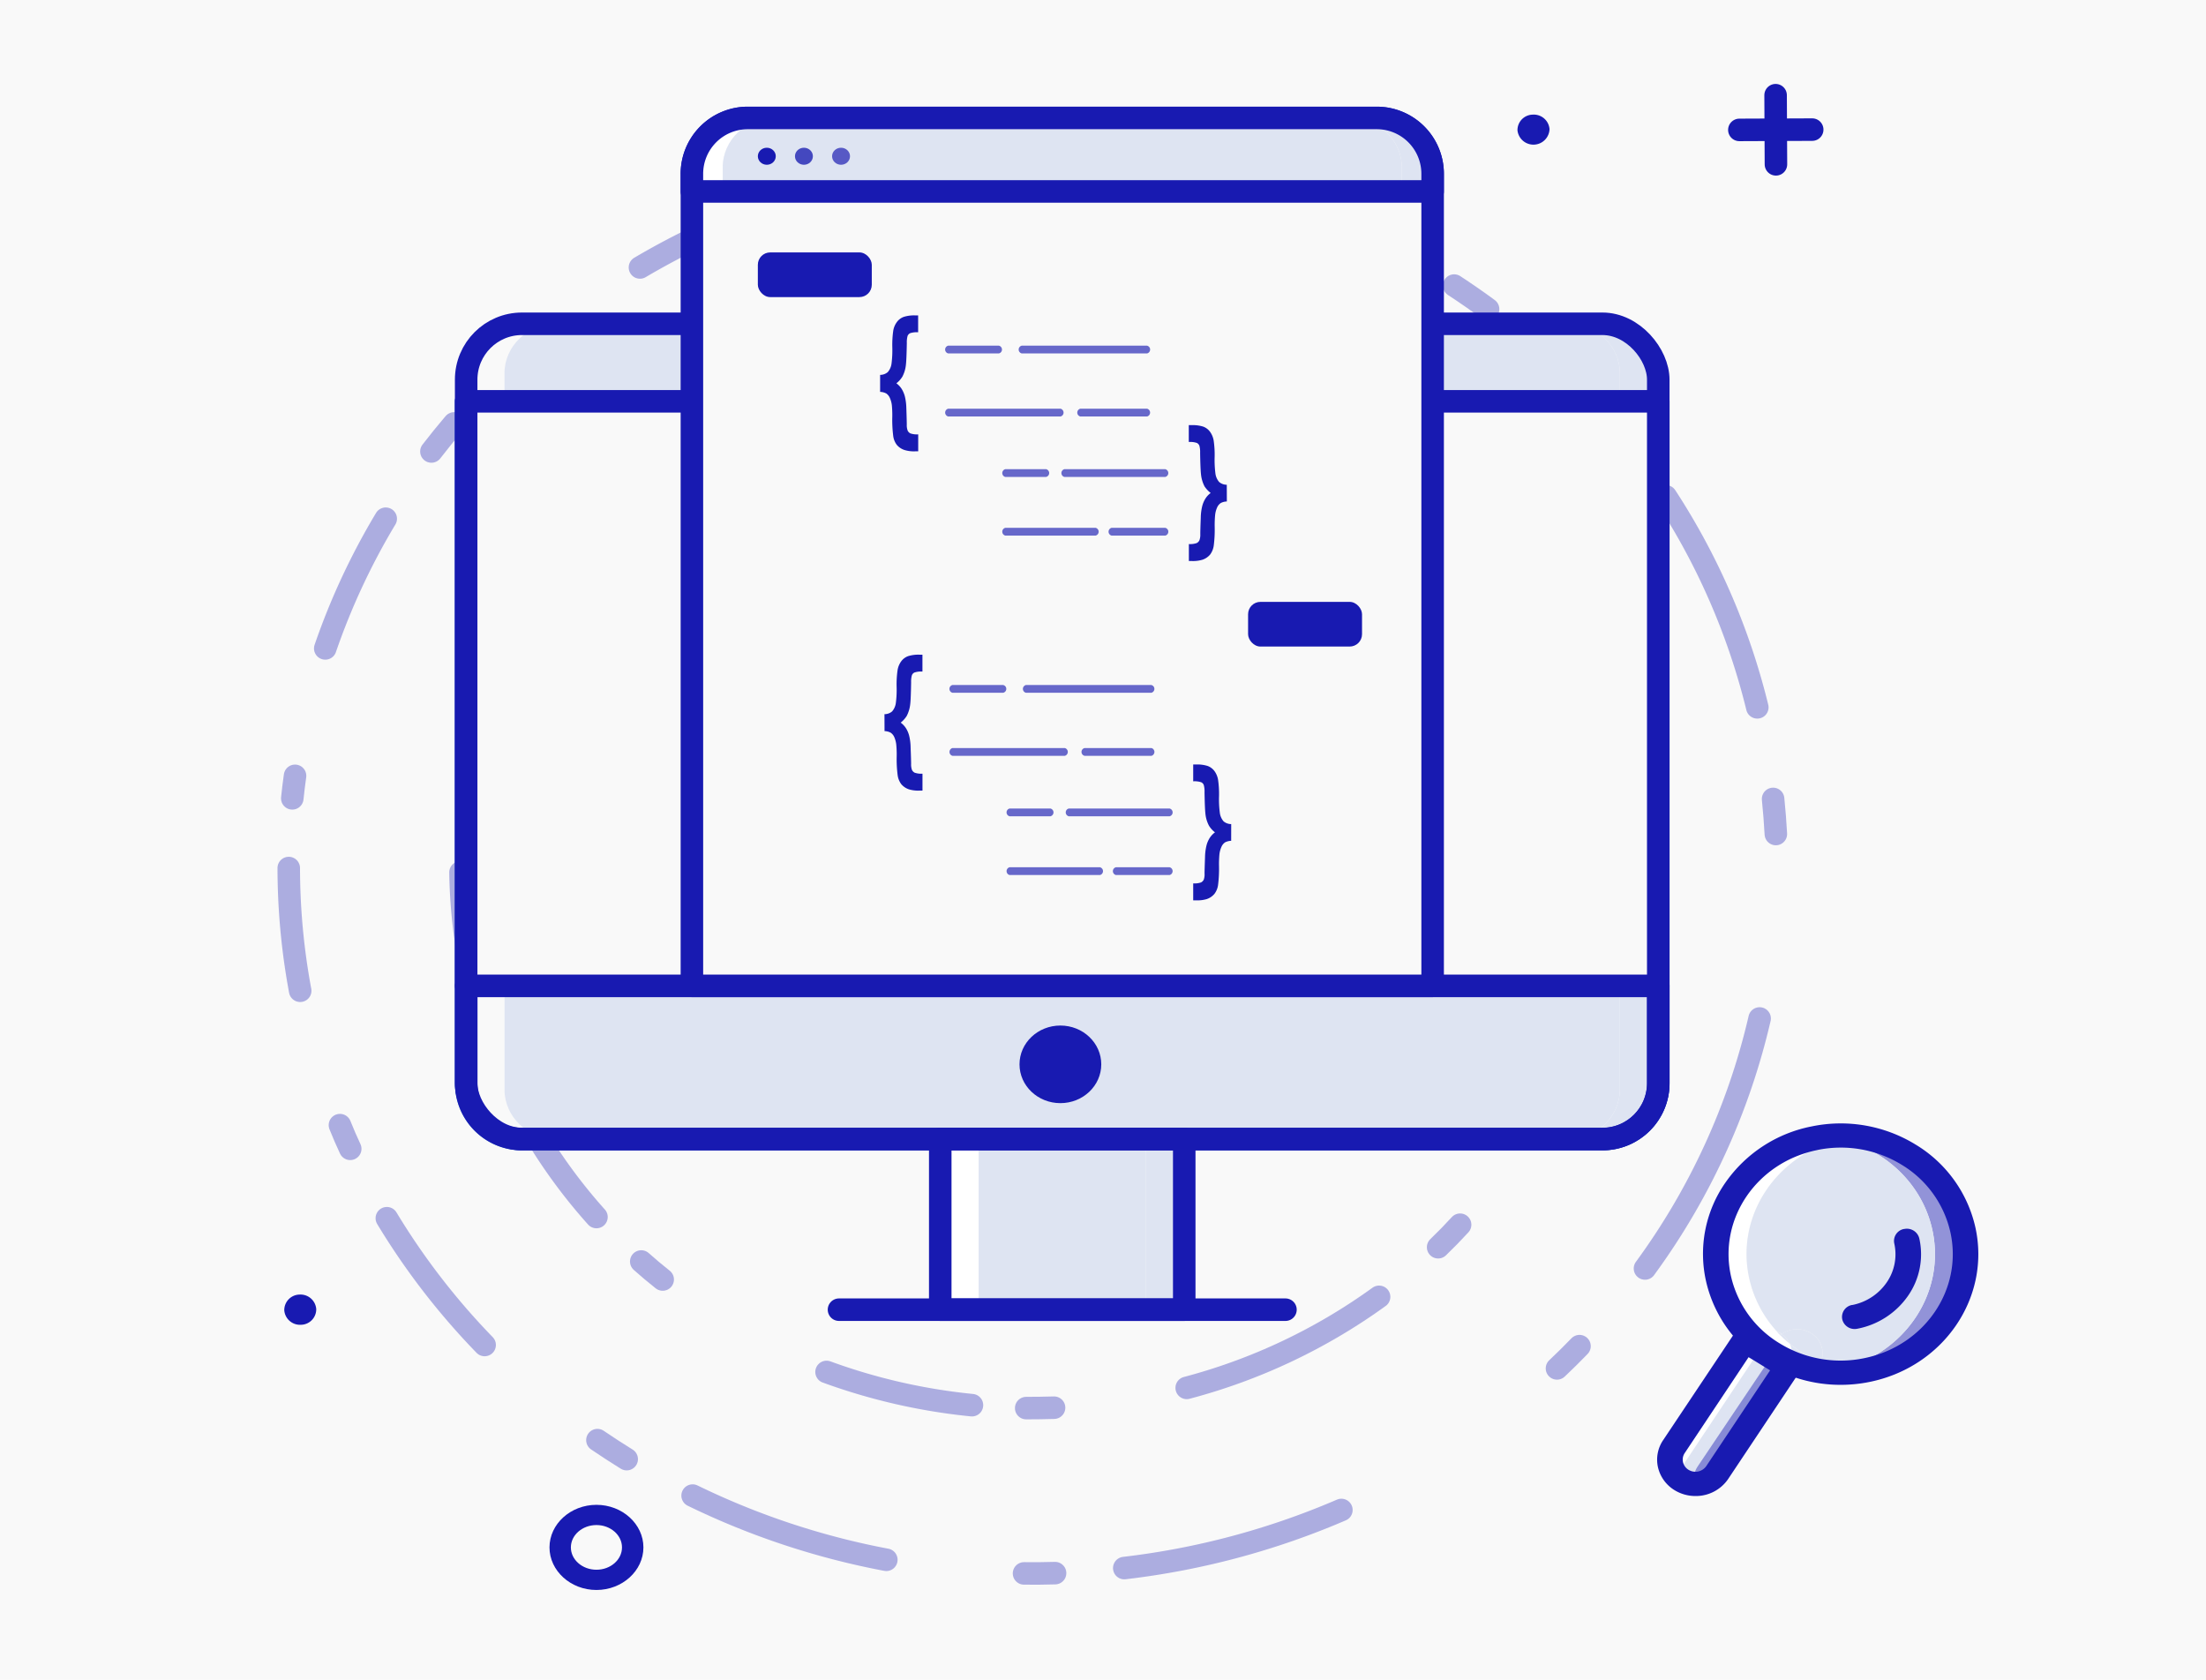 <svg xmlns="http://www.w3.org/2000/svg" viewBox="0 0 979.48 745.83"><g id="Layer_2" data-name="Layer 2"><g id="Layer_1-2" data-name="Layer 1"><rect width="979.48" height="745.83" fill="#f9f9f9"/><g opacity="0.34"><path d="M455.64,625.24q6.18,0,12.37-.18" fill="none" stroke="#181ab1" stroke-linecap="round" stroke-linejoin="round" stroke-width="10"/><path d="M367,609.19a263.89,263.89,0,0,0,64.55,14.75" fill="none" stroke="#181ab1" stroke-linecap="round" stroke-linejoin="round" stroke-width="10"/><path d="M284.72,560.14q4.63,4.13,9.52,8" fill="none" stroke="#181ab1" stroke-linecap="round" stroke-linejoin="round" stroke-width="10"/><path d="M235.92,500.58a238.9,238.9,0,0,0,28.91,39.81" fill="none" stroke="#181ab1" stroke-linecap="round" stroke-linejoin="round" stroke-width="10"/><path d="M214.74,452.33q1.15,3.66,2.44,7.39" fill="none" stroke="#181ab1" stroke-linecap="round" stroke-linejoin="round" stroke-width="10"/><path d="M204.47,387.37a230.15,230.15,0,0,0,4.42,41.8" fill="none" stroke="#181ab1" stroke-linecap="round" stroke-linejoin="round" stroke-width="10"/><path d="M210.61,331.37c-.67,2.85-1.3,5.71-1.86,8.54" fill="none" stroke="#181ab1" stroke-linecap="round" stroke-linejoin="round" stroke-width="10"/><path d="M242.47,257.5a234.65,234.65,0,0,0-24.25,48.4" fill="none" stroke="#181ab1" stroke-linecap="round" stroke-linejoin="round" stroke-width="10"/><path d="M282.39,210.64q-4.32,3.95-8.54,8.14" fill="none" stroke="#181ab1" stroke-linecap="round" stroke-linejoin="round" stroke-width="10"/><path d="M418.28,146.49q-5.22.8-10.42,1.78" fill="none" stroke="#181ab1" stroke-linecap="round" stroke-linejoin="round" stroke-width="10"/><path d="M518.46,150.31A266.79,266.79,0,0,0,441.78,144" fill="none" stroke="#181ab1" stroke-linecap="round" stroke-linejoin="round" stroke-width="10"/><path d="M609.25,190.8q-4.47-3.17-9.06-6.1" fill="none" stroke="#181ab1" stroke-linecap="round" stroke-linejoin="round" stroke-width="10"/><path d="M691.63,289.68a239.37,239.37,0,0,0-55.22-76.86" fill="none" stroke="#181ab1" stroke-linecap="round" stroke-linejoin="round" stroke-width="10"/><path d="M710.94,362.45q-.57-6-1.46-11.92" fill="none" stroke="#181ab1" stroke-linecap="round" stroke-linejoin="round" stroke-width="10"/><path d="M695.36,470.32a229.23,229.23,0,0,0,16.45-76.24" fill="none" stroke="#181ab1" stroke-linecap="round" stroke-linejoin="round" stroke-width="10"/><path d="M638.54,553.81q5-4.8,9.76-10" fill="none" stroke="#181ab1" stroke-linecap="round" stroke-linejoin="round" stroke-width="10"/><path d="M526.91,616.26a258.09,258.09,0,0,0,85.41-40.42" fill="none" stroke="#181ab1" stroke-linecap="round" stroke-linejoin="round" stroke-width="10"/><path d="M393.42,77.74q7.88-1.5,15.86-2.64" fill="none" stroke="#181ab1" stroke-linecap="round" stroke-linejoin="round" stroke-width="10"/><path d="M284.15,118.76A336.67,336.67,0,0,1,362.92,85" fill="none" stroke="#181ab1" stroke-linecap="round" stroke-linejoin="round" stroke-width="10"/><path d="M191.55,200.47q4.88-6.33,10.1-12.46" fill="none" stroke="#181ab1" stroke-linecap="round" stroke-linejoin="round" stroke-width="10"/><path d="M144.42,287.91a304,304,0,0,1,26.84-57.58" fill="none" stroke="#181ab1" stroke-linecap="round" stroke-linejoin="round" stroke-width="10"/><path d="M129.78,354.49c.35-3.33.74-6.67,1.22-10" fill="none" stroke="#181ab1" stroke-linecap="round" stroke-linejoin="round" stroke-width="10"/><path d="M133.28,439.92a299,299,0,0,1-5.07-54.48" fill="none" stroke="#181ab1" stroke-linecap="round" stroke-linejoin="round" stroke-width="10"/><path d="M155.5,510.11q-2.44-5.22-4.56-10.52" fill="none" stroke="#181ab1" stroke-linecap="round" stroke-linejoin="round" stroke-width="10"/><path d="M215.18,597.21a313.11,313.11,0,0,1-43.42-56.28" fill="none" stroke="#181ab1" stroke-linecap="round" stroke-linejoin="round" stroke-width="10"/><path d="M278.26,647.9q-6.56-4.06-13-8.44" fill="none" stroke="#181ab1" stroke-linecap="round" stroke-linejoin="round" stroke-width="10"/><path d="M393.53,692.59a340.34,340.34,0,0,1-86-28.5" fill="none" stroke="#181ab1" stroke-linecap="round" stroke-linejoin="round" stroke-width="10"/><path d="M468.46,698.52q-6.88.21-13.78.12" fill="none" stroke="#181ab1" stroke-linecap="round" stroke-linejoin="round" stroke-width="10"/><path d="M595.58,670.48a344.37,344.37,0,0,1-96.39,25.79" fill="none" stroke="#181ab1" stroke-linecap="round" stroke-linejoin="round" stroke-width="10"/><path d="M701.31,597.73q-4.89,5.07-10,9.88" fill="none" stroke="#181ab1" stroke-linecap="round" stroke-linejoin="round" stroke-width="10"/><path d="M781.28,452.24a303.68,303.68,0,0,1-50.89,111" fill="none" stroke="#181ab1" stroke-linecap="round" stroke-linejoin="round" stroke-width="10"/><path d="M787.27,354.75q.79,7.78,1.22,15.58" fill="none" stroke="#181ab1" stroke-linecap="round" stroke-linejoin="round" stroke-width="10"/><path d="M739.66,220.41a303.48,303.48,0,0,1,40.59,93.67" fill="none" stroke="#181ab1" stroke-linecap="round" stroke-linejoin="round" stroke-width="10"/><path d="M645.65,126.8q7.65,5,15.07,10.46" fill="none" stroke="#181ab1" stroke-linecap="round" stroke-linejoin="round" stroke-width="10"/><path d="M486.85,72.74a342.06,342.06,0,0,1,119.56,32" fill="none" stroke="#181ab1" stroke-linecap="round" stroke-linejoin="round" stroke-width="10"/></g><line x1="804.63" y1="57.55" x2="772.29" y2="57.68" fill="none" stroke="#181ab1" stroke-linecap="round" stroke-miterlimit="10" stroke-width="10"/><line x1="788.53" y1="72.97" x2="788.38" y2="42.27" fill="none" stroke="#181ab1" stroke-linecap="round" stroke-miterlimit="10" stroke-width="10"/><path d="M680.57,50.9a6.89,6.89,0,0,0-6.8,7v0A7.14,7.14,0,0,0,688,57.33h0A7,7,0,0,0,680.57,50.9Z" fill="#181ab1"/><path d="M133,574.83a6.9,6.9,0,0,0-6.78,7v0a7,7,0,0,0,7.41,6.41,6.87,6.87,0,0,0,6.78-7v0A7,7,0,0,0,133,574.83Z" fill="#181ab1"/><path d="M264.83,706c-11.5,0-20.85-8.54-20.85-18.91s9.35-18.9,20.85-18.9,20.85,8.54,20.85,18.9S276.32,706,264.83,706Zm0-28.83c-6.26,0-11.36,4.45-11.36,9.92s5.1,9.92,11.36,9.92,11.34-4.45,11.34-9.92S271.08,677.17,264.83,677.17Z" fill="#181ab1"/><path d="M207,178.21h529.3V481a24.8,24.8,0,0,1-24.8,24.8H231.79A24.8,24.8,0,0,1,207,481h0V178.21Z" fill="#fff" stroke="#4492d4" stroke-linecap="round" stroke-linejoin="round" stroke-width="10"/><path d="M207,165.7V437.77h17.08V165.7c0-12.11,10.35-22,23.11-22H230.09C217.34,143.77,207,153.64,207,165.7Z" fill="#f9f9f9"/><path d="M224,483.82V437.74H207v46.08c0,12.11,10.36,22,23.18,22h17.08C234.39,505.75,224,495.93,224,483.82Z" fill="#f9f9f9"/><rect x="417.48" y="505.75" width="17.06" height="75.79" fill="#fff"/><path d="M719.23,165.7V437.77h17.08V165.7c0-12.11-10.35-22-23.11-22H696.12C708.88,143.77,719.23,153.64,719.23,165.7Z" fill="#dee4f2"/><path d="M224,165.7V437.77H719.23V165.7c0-12.11-10.35-22-23.11-22h-449C234.39,143.77,224,153.64,224,165.7Z" fill="#dee4f2"/><path d="M736.28,483.82V437.74H719.2v46.08c0,12.11-10.34,22-23.1,22h17.08C725.94,505.75,736.28,495.93,736.28,483.82Z" fill="#dee4f2"/><path d="M719.23,483.82V437.74H224v46.08c0,12.11,10.35,22,23.11,22h449C708.88,505.75,719.23,495.93,719.23,483.82Z" fill="#dee4f2"/><rect x="508.75" y="505.75" width="17.06" height="75.79" fill="#dee4f2"/><rect x="434.53" y="505.75" width="74.23" height="75.79" fill="#dee4f2"/><rect x="206.98" y="143.77" width="529.3" height="361.98" rx="24.8" stroke-width="10" stroke="#181ab1" stroke-linecap="round" stroke-linejoin="round" fill="none"/><path d="M207,437.74h529.3V481a24.8,24.8,0,0,1-24.8,24.8H231.79A24.8,24.8,0,0,1,207,481h0V437.74Z" fill="none" stroke="#181ab1" stroke-linecap="round" stroke-linejoin="round" stroke-width="10"/><rect x="417.48" y="505.75" width="108.33" height="75.79" stroke-width="10" stroke="#181ab1" stroke-linecap="round" stroke-linejoin="round" fill="none"/><rect x="206.98" y="178.21" width="529.3" height="259.53" stroke-width="10" stroke="#181ab1" stroke-linecap="round" stroke-linejoin="round" fill="#f9f9f9"/><line x1="372.52" y1="581.54" x2="570.75" y2="581.54" fill="none" stroke="#181ab1" stroke-linecap="round" stroke-linejoin="round" stroke-width="10"/><ellipse cx="470.82" cy="472.6" rx="18.15" ry="17.23" fill="#181ab1"/><path d="M332,52.37H611.26A24.81,24.81,0,0,1,636.1,77.14v360.6H307.21V77.2A24.81,24.81,0,0,1,332,52.37Z" fill="#f9f9f9" stroke="#181ab1" stroke-linecap="round" stroke-linejoin="round" stroke-width="10"/><rect x="336.49" y="112.08" width="50.59" height="19.84" rx="5.49" fill="#181ab1"/><rect x="554.16" y="267.25" width="50.59" height="19.84" rx="5.49" fill="#181ab1"/><path d="M344,52.37H330.33c-12.76,0-23.12,9.76-23.12,22V85h13.65V74.34C320.86,62.22,331.21,52.37,344,52.37Z" fill="#fff"/><path d="M612.91,52.37h-13.6c12.76,0,23.11,9.76,23.11,22V85H636.1V74.34C636.1,62.22,625.71,52.37,612.91,52.37Z" fill="#dee4f2"/><path d="M599.31,52.37H344c-12.76,0-23.11,9.76-23.11,22V85H622.42V74.34C622.42,62.22,612.07,52.37,599.31,52.37Z" fill="#dee4f2"/><path d="M332,52.37H611.26A24.81,24.81,0,0,1,636.1,77.14V85H307.21V77.2A24.81,24.81,0,0,1,332,52.37Z" fill="none" stroke="#181ab1" stroke-linecap="round" stroke-linejoin="round" stroke-width="10"/><ellipse cx="340.47" cy="69.38" rx="3.98" ry="3.78" fill="#181ab1"/><ellipse cx="356.95" cy="69.38" rx="3.98" ry="3.78" fill="#181ab1" opacity="0.77" style="isolation:isolate"/><ellipse cx="373.43" cy="69.38" rx="3.98" ry="3.78" fill="#181ab1" opacity="0.68" style="isolation:isolate"/><path d="M805.68,609.44a42.5,42.5,0,0,0,4.75-.35c-1.38-.17-2.74-.38-4.09-.63Z" fill="#9ac3ed"/><path d="M794.8,605a10.71,10.71,0,0,1-1,1.91l-1.06,1.6a58.26,58.26,0,0,0,13,1l.66-1A58,58,0,0,1,794.8,605Z" fill="#9ac3ed"/><path d="M754.22,656.29c-.6-2.69,8.54-.38,10.24-2.88l30.17-43c-.17,0-22.89-12.61-23-12.69-.28.66-28.29,44.61-28.29,44.61-.75,1.08,3.76,13.76,2.72,14.49.21.15.4.31.62.44a11.87,11.87,0,0,0,13-.44C757.38,655.07,754.78,658.73,754.22,656.29Z" fill="#dee4f2"/><g opacity="0.44"><path d="M764.64,655.07,795,609.55a57.66,57.66,0,0,1-11.06-3.3l-30.09,44.8a10.34,10.34,0,0,0-1.59,8.12c.56,2.44,7.42-3,9.69-1.35A11.1,11.1,0,0,0,764.64,655.07Z" fill="#181ab1"/></g><path d="M746.45,651.83l31.39-47.12a10.46,10.46,0,0,0,1-1.92,55,55,0,0,1-9.58-5.17L741,640.07a10.3,10.3,0,0,0-1.59,8.12,10.63,10.63,0,0,0,4.3,6.37A11.2,11.2,0,0,0,746.45,651.83Z" fill="#fff"/><path d="M781,596.62a10.29,10.29,0,0,1,.19,8.33l.47.2,3.59-5.37C783.76,598.8,782.34,597.74,781,596.62Z" fill="#9ac3ed"/><path d="M781.63,605.15a57.79,57.79,0,0,0,11.07,3.31l1.06-1.6a10.71,10.71,0,0,0,1-1.91,56.37,56.37,0,0,1-9.58-5.17Z" fill="#9ac3ed"/><path d="M781,596.62a53.46,53.46,0,0,1-4.17-3.81,11.23,11.23,0,0,0-2.11,2.3l-3.11,4.67a56.37,56.37,0,0,0,9.58,5.17A10.29,10.29,0,0,0,781,596.62Z" fill="#9ac3ed"/><path d="M819.42,505.37c1.58-.31,3.17-.56,4.74-.74a57.63,57.63,0,0,0-13.64,0,57.79,57.79,0,0,1,6.81,1.22C818,505.68,818.71,505.52,819.42,505.37Z" fill="#9ac3ed"/><path d="M815.17,608.35c-1.58.31-3.16.54-4.74.74a58.7,58.7,0,0,0,13.64,0,60.14,60.14,0,0,1-6.8-1.22C816.58,608,815.88,608.2,815.17,608.35Z" fill="#9ac3ed"/><g opacity="0.46"><path d="M871.56,545.92c-5-22.53-24.58-38.59-47.37-41.29-1.58.18-3.16.43-4.75.74-.71.15-1.4.31-2.08.48,19.79,4.79,36,19.81,40.56,40.07,6.21,27.76-11.88,55.06-40.62,62a59.57,59.57,0,0,0,6.79,1.22c1.59-.2,3.17-.43,4.76-.74C858.78,602.31,877.91,574.36,871.56,545.92Z" fill="#181ab1"/></g><path d="M763.05,567.79a51.47,51.47,0,0,0,12.2,23.35,10,10,0,0,1,1.56.8c.22.13.42.28.63.42a11.9,11.9,0,0,1,11.45-1.22,51.47,51.47,0,0,1-12.2-23.35c-6.22-27.75,11.87-55,40.63-61.94a58.16,58.16,0,0,0-6.81-1.22c-1.58.18-3.16.43-4.74.74C775.81,511.41,756.7,539.36,763.05,567.79Z" fill="#fff"/><path d="M817.27,607.87a57.08,57.08,0,0,1-8.83-2.92,10.11,10.11,0,0,1-1,1.91l-1.06,1.6c1.35.25,2.71.46,4.09.63,1.58-.2,3.16-.43,4.74-.74C815.88,608.2,816.58,608,817.27,607.87Z" fill="#9ac3ed"/><path d="M794.8,605a58,58,0,0,0,11.54,3.51l1.06-1.6a10.11,10.11,0,0,0,1-1.91,55.19,55.19,0,0,1-13.81-8.33A10.33,10.33,0,0,1,794.8,605Z" fill="#dee4f2"/><path d="M776.7,567.79a51.47,51.47,0,0,0,12.2,23.35,10.08,10.08,0,0,1,1.57.8c.22.13.42.28.63.42a11.85,11.85,0,0,1,13-.42,10.48,10.48,0,0,1,4.38,13,57.08,57.08,0,0,0,8.83,2.92c28.74-6.89,46.84-34.16,40.63-62-4.54-20.26-20.74-35.28-40.57-40.07C788.6,512.74,770.48,540,776.7,567.79Z" fill="#dee4f2"/><path d="M804.06,591.94a11.85,11.85,0,0,0-13,.42,11,11,0,0,1,3.58,4.26A55.19,55.19,0,0,0,808.44,605,10.48,10.48,0,0,0,804.06,591.94Z" fill="#dee4f2"/><path d="M776.78,591.94a10.44,10.44,0,0,0-1.56-.8c.51.58,1,1.13,1.58,1.67l.6-.45C777.19,592.22,777,592.07,776.78,591.94Z" fill="#9ac3ed"/><path d="M781,596.62c1.37,1.12,2.79,2.18,4.25,3.16l3.11-4.67a11.23,11.23,0,0,1,2.11-2.3c-.53-.54-1.07-1.09-1.58-1.67a11.91,11.91,0,0,0-11.46,1.22A10.85,10.85,0,0,1,781,596.62Z" fill="#fff"/><path d="M794.63,596.62a52,52,0,0,1-4.19-3.81,11.23,11.23,0,0,0-2.11,2.3l-3.11,4.67A56.37,56.37,0,0,0,794.8,605,10.33,10.33,0,0,0,794.63,596.62Z" fill="#fff"/><path d="M791,592.36c-.21-.14-.41-.29-.63-.42a10.08,10.08,0,0,0-1.57-.8c.52.58,1,1.13,1.59,1.67Z" fill="#dee4f2"/><path d="M794.63,596.62a11.05,11.05,0,0,0-3.59-4.26l-.61.45A50.46,50.46,0,0,0,794.63,596.62Z" fill="#dee4f2"/><path d="M781,596.62a10.85,10.85,0,0,0-3.57-4.26l-.6.45A53.46,53.46,0,0,0,781,596.62Z" fill="#9ac3ed"/><path d="M752.78,664.28a17.68,17.68,0,0,1-9.25-2.59,16.19,16.19,0,0,1-7.39-10.22,15.45,15.45,0,0,1,2.44-12.2L770,592.2a5.69,5.69,0,0,1,3.58-2.44,6,6,0,0,1,4.32.75l19.07,11.76a5.23,5.23,0,0,1,1.86,7.16l-.15.25-31.41,47.11A17.35,17.35,0,0,1,752.78,664.28Zm23.62-61.67-28.31,42.5a5.19,5.19,0,0,0-.82,4.12,5.39,5.39,0,0,0,2.44,3.4,5.86,5.86,0,0,0,7.85-1.58l28.37-42.57Z" fill="#181ab1"/><path d="M817.17,614.91A63.17,63.17,0,0,1,784,605.53a57.72,57.72,0,0,1-26.5-36.6A55.26,55.26,0,0,1,766,525.26a60.88,60.88,0,0,1,38.55-25.13h0a63.47,63.47,0,0,1,46,8.1,57.72,57.72,0,0,1,26.5,36.6c7,31.31-14.13,62.22-47.09,68.82A64.4,64.4,0,0,1,817.17,614.91ZM806.9,510.66c-26.84,5.4-44,30.5-38.33,56a47,47,0,0,0,21.62,29.84,51.67,51.67,0,0,0,37.45,6.59c26.84-5.42,44-30.5,38.33-56a46.94,46.94,0,0,0-21.57-29.87A51.62,51.62,0,0,0,807,510.62Z" fill="#181ab1"/><path d="M823.53,584.73c16.21-3.27,26.57-18.4,23.18-33.79S807.32,588,823.53,584.73Z" fill="#dee4f2"/><path d="M823.53,590.12a5.61,5.61,0,0,1-5.55-4.27,5.4,5.4,0,0,1,4.22-6.38l.16,0a24.17,24.17,0,0,0,15.33-10,22,22,0,0,0,3.37-17.39,5.41,5.41,0,0,1,4.23-6.36l.15,0a5.68,5.68,0,0,1,6.74,4.16,32.25,32.25,0,0,1-5,25.5A35.55,35.55,0,0,1,824.68,590,5.59,5.59,0,0,1,823.53,590.12Z" fill="#181ab1"/><g opacity="0.65"><path d="M511.24,307.61H455.53a1.77,1.77,0,0,1,0-3.44H511.2a1.76,1.76,0,0,1,1.31,2.13,1.78,1.78,0,0,1-1.31,1.31Z" fill="#181ab1"/><path d="M445.44,307.61H422.91a1.78,1.78,0,0,1-1.31-2.14,1.75,1.75,0,0,1,1.31-1.3h22.53a1.76,1.76,0,0,1,1.31,2.13A1.78,1.78,0,0,1,445.44,307.61Z" fill="#181ab1"/><path d="M511.24,335.61H481.59a1.77,1.77,0,0,1,0-3.46h29.65a1.79,1.79,0,0,1,0,3.46Z" fill="#181ab1"/><path d="M472.78,335.61H422.91a1.79,1.79,0,0,1,0-3.46h49.87a1.79,1.79,0,0,1,0,3.46Z" fill="#181ab1"/></g><g opacity="0.65"><path d="M519.31,362.45H474.55a1.77,1.77,0,0,1,0-3.44h44.76a1.77,1.77,0,0,1,0,3.44Z" fill="#181ab1"/><path d="M466.4,362.45H448.27a1.77,1.77,0,0,1,0-3.44H466.4a1.76,1.76,0,0,1,1.31,2.13,1.78,1.78,0,0,1-1.31,1.31Z" fill="#181ab1"/><path d="M519.31,388.54H495.47a1.78,1.78,0,0,1,0-3.45h23.84a1.78,1.78,0,0,1,0,3.45Z" fill="#181ab1"/><path d="M488.4,388.54H448.27a1.78,1.78,0,0,1,0-3.45H488.4a1.78,1.78,0,0,1,0,3.45Z" fill="#181ab1"/></g><path d="M546.65,373.35a6.34,6.34,0,0,0-2.72.69,4.66,4.66,0,0,0-1.56,1.9,11.16,11.16,0,0,0-.93,3.34,47.66,47.66,0,0,0-.19,5.21,56.63,56.63,0,0,1-.43,8.54,8.39,8.39,0,0,1-1.6,3.87,7.58,7.58,0,0,1-3.39,2.31,14.52,14.52,0,0,1-4.73.57h-1.31v-7.53a9,9,0,0,0,3.46-.42,2.77,2.77,0,0,0,1.22-1.22,6.84,6.84,0,0,0,.36-2.73c0-1.22.08-3.66.21-7.32a23.55,23.55,0,0,1,.67-5.22,11.66,11.66,0,0,1,1.44-3.32,9.74,9.74,0,0,1,2.31-2.44,10.82,10.82,0,0,1-2.66-2.94,14.25,14.25,0,0,1-1.58-5.27c-.18-1.46-.32-4.68-.4-9.66a10.3,10.3,0,0,0-.33-3.13,2.22,2.22,0,0,0-1.11-1.22,9.29,9.29,0,0,0-3.59-.43v-7.48h1.31a15.2,15.2,0,0,1,5.1.66,6.68,6.68,0,0,1,3,2.23,9.12,9.12,0,0,1,1.63,3.89,43.8,43.8,0,0,1,.43,7.32,45.69,45.69,0,0,0,.37,7.49,7.09,7.09,0,0,0,1.65,3.66,5.24,5.24,0,0,0,3.38,1.22Z" fill="#181ab1"/><path d="M392.71,317.12a5.24,5.24,0,0,0,3.38-1.22,7.1,7.1,0,0,0,1.65-3.6,44.6,44.6,0,0,0,.36-7.49,43.75,43.75,0,0,1,.44-7.32,9,9,0,0,1,1.64-3.89,6.58,6.58,0,0,1,3-2.24,15.31,15.31,0,0,1,5.08-.66h1.31v7.5a9.07,9.07,0,0,0-3.58.43,2.22,2.22,0,0,0-1.11,1.22,10.67,10.67,0,0,0-.34,3.13q-.11,7.47-.39,9.67a14.87,14.87,0,0,1-1.57,5.27,11.64,11.64,0,0,1-2.66,2.94,9.71,9.71,0,0,1,2.3,2.44,11.59,11.59,0,0,1,1.44,3.33,23,23,0,0,1,.66,5.22c.14,3.6.21,6,.22,7.32a7,7,0,0,0,.39,2.72,2.67,2.67,0,0,0,1.22,1.22,8.93,8.93,0,0,0,3.44.43v7.51h-1.3a14.19,14.19,0,0,1-4.72-.56,7.56,7.56,0,0,1-3.41-2.31,8.48,8.48,0,0,1-1.58-3.86,54.2,54.2,0,0,1-.44-8.54,45.29,45.29,0,0,0-.2-5.21,11.49,11.49,0,0,0-.91-3.35,4.54,4.54,0,0,0-1.58-1.89,5.92,5.92,0,0,0-2.71-.69Z" fill="#181ab1"/><g opacity="0.65"><path d="M509.31,156.93H453.65a1.77,1.77,0,0,1,0-3.44h55.66a1.77,1.77,0,0,1,0,3.44Z" fill="#181ab1"/><path d="M443.51,156.93H421a1.77,1.77,0,0,1,0-3.44h22.53a1.77,1.77,0,0,1,0,3.44Z" fill="#181ab1"/><path d="M509.31,184.93H479.66a1.78,1.78,0,0,1,0-3.45h29.65a1.78,1.78,0,0,1,0,3.45Z" fill="#181ab1"/><path d="M470.87,184.93H421a1.78,1.78,0,0,1,0-3.45h49.89a1.78,1.78,0,0,1,0,3.45Z" fill="#181ab1"/></g><g opacity="0.65"><path d="M517.4,211.78H472.61a1.78,1.78,0,0,1,0-3.45h44.78a1.78,1.78,0,0,1,0,3.45Z" fill="#181ab1"/><path d="M464.47,211.78H446.36a1.78,1.78,0,0,1,0-3.45h18.11a1.77,1.77,0,0,1,0,3.45Z" fill="#181ab1"/><path d="M517.4,237.82H493.55a1.78,1.78,0,0,1,0-3.45H517.4a1.78,1.78,0,0,1,0,3.45Z" fill="#181ab1"/><path d="M486.47,237.82H446.36a1.78,1.78,0,0,1,0-3.45h40.11a1.78,1.78,0,0,1,0,3.45Z" fill="#181ab1"/></g><path d="M544.73,222.68a5.92,5.92,0,0,0-2.71.69,4.56,4.56,0,0,0-1.58,1.9,11,11,0,0,0-.91,3.34,47.67,47.67,0,0,0-.2,5.21,55.42,55.42,0,0,1-.43,8.54,8.69,8.69,0,0,1-1.59,3.87,7.64,7.64,0,0,1-3.4,2.3,14.56,14.56,0,0,1-4.73.58h-1.31v-7.53a9,9,0,0,0,3.45-.43,2.67,2.67,0,0,0,1.22-1.22,7,7,0,0,0,.4-2.72q0-1.91.21-7.32a23,23,0,0,1,.66-5.22,11.88,11.88,0,0,1,1.44-3.33,9.06,9.06,0,0,1,2.3-2.44,12.18,12.18,0,0,1-2.72-2.92,14.86,14.86,0,0,1-1.57-5.28q-.27-2.2-.4-9.66a10.37,10.37,0,0,0-.33-3.14,2.29,2.29,0,0,0-1.11-1.22,9.51,9.51,0,0,0-3.59-.43v-7.48h1.32a15.57,15.57,0,0,1,5.08.66,6.56,6.56,0,0,1,3,2.25,9.17,9.17,0,0,1,1.64,3.88,43.68,43.68,0,0,1,.44,7.32,46.87,46.87,0,0,0,.36,7.49,7.16,7.16,0,0,0,1.65,3.66,5.29,5.29,0,0,0,3.38,1.22Z" fill="#181ab1"/><path d="M390.78,166.46a5.22,5.22,0,0,0,3.38-1.22,7.07,7.07,0,0,0,1.66-3.6,46.88,46.88,0,0,0,.37-7.49,44.76,44.76,0,0,1,.42-7.32,8.77,8.77,0,0,1,1.65-3.88,6.5,6.5,0,0,1,3-2.24,15.17,15.17,0,0,1,5.1-.66h1.3v7.49a9.42,9.42,0,0,0-3.58.42,2.28,2.28,0,0,0-1.11,1.22,10.4,10.4,0,0,0-.33,3.14q-.14,7.47-.41,9.66a14.35,14.35,0,0,1-1.57,5.27,10.82,10.82,0,0,1-2.66,2.94,9.57,9.57,0,0,1,2.31,2.44,12.31,12.31,0,0,1,1.44,3.33,24.25,24.25,0,0,1,.67,5.23c.13,3.6.19,6,.2,7.32a6.82,6.82,0,0,0,.4,2.72,2.67,2.67,0,0,0,1.22,1.22,9,9,0,0,0,3.45.42v7.53h-1.31a14.25,14.25,0,0,1-4.73-.57,7.49,7.49,0,0,1-3.44-2.27,8.19,8.19,0,0,1-1.6-3.87,56.7,56.7,0,0,1-.43-8.54,47.66,47.66,0,0,0-.19-5.21,11.16,11.16,0,0,0-.93-3.34,4.56,4.56,0,0,0-1.56-1.89,6.14,6.14,0,0,0-2.72-.7Z" fill="#181ab1"/></g></g></svg>